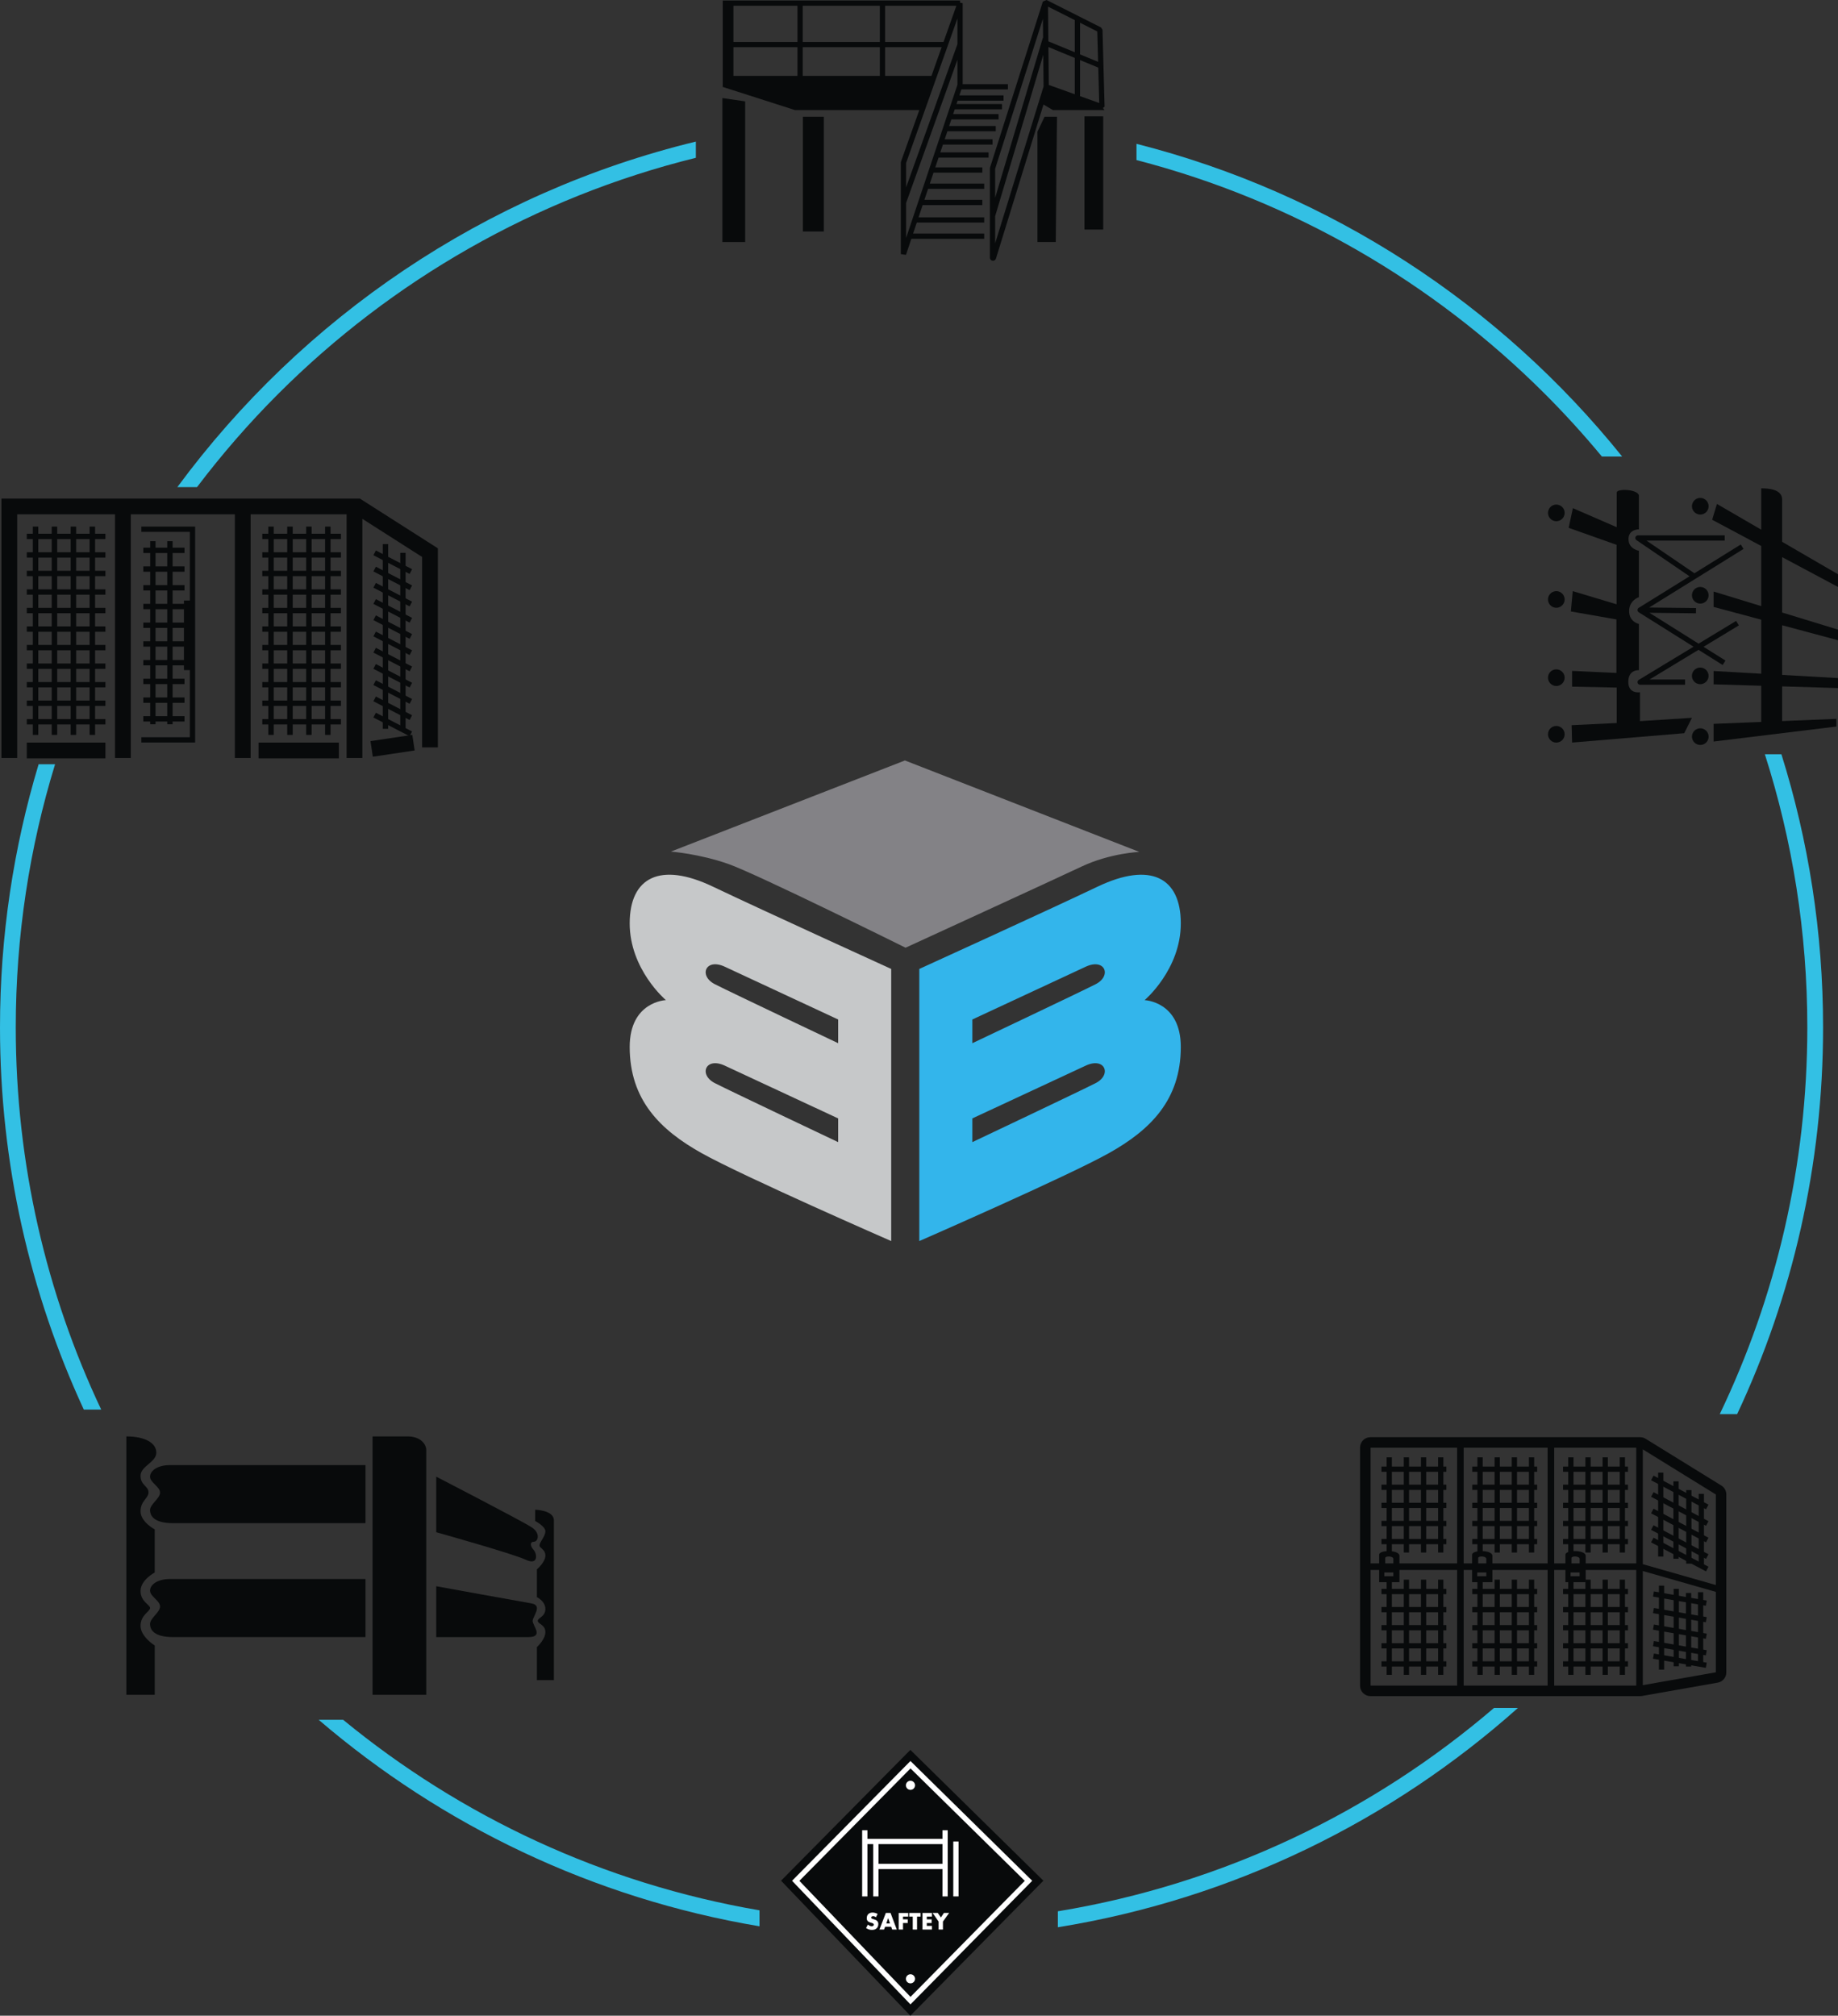 <svg xmlns="http://www.w3.org/2000/svg" id="a" data-name="Layer 1" viewBox="0 0 1772.67 1944"><rect x="0" y="0" width="1772.67" height="1944" fill="#333333" stroke="none"/><g><g><path d="M190.03,469.77c24.01-31.71,50.13-61.74,78.21-89.82,109.36-109.35,247.88-189.45,402.88-227.77v-15.64c-203.6,49.4-379.48,169.68-500.06,333.23h18.97Z" style="fill: #33c0e4; stroke-width: 0px;"></path><path d="M1544.92,440.27h19.56c-117.6-146.18-280.97-253.98-468.39-301.56v15.67c151.4,39.15,286.69,118.32,393.95,225.56,19.22,19.23,37.53,39.36,54.89,60.32Z" style="fill: #33c0e4; stroke-width: 0px;"></path><path d="M1658.62,1363.84h16.77c53.14-113.24,82.89-239.63,82.89-372.99,0-91.79-14.11-180.28-40.2-263.45h-15.96c26.57,83.06,40.96,171.57,40.96,263.45,0,133.6-30.33,260.08-84.46,372.99Z" style="fill: #33c0e4; stroke-width: 0px;"></path><path d="M97.6,1359.43c-52.82-111.79-82.4-236.71-82.4-368.58,0-88.34,13.29-173.57,37.92-253.82h-15.87C13.05,817.39,0,902.59,0,990.85c0,131.63,28.98,256.47,80.83,368.58h16.77Z" style="fill: #33c0e4; stroke-width: 0px;"></path><g><path d="M1020.25,1858.68c168.85-27.26,321.6-102.6,443.75-211.53h-23.07c-117.22,100.44-261.63,170-420.68,196.14v15.4Z" style="fill: #33c0e4; stroke-width: 0px;"></path><path d="M732.52,1842.35c-150.8-25.78-288.25-90.61-401.59-183.76h-23.6c118.55,101.61,264.48,172.18,425.19,199.17v-15.41Z" style="fill: #33c0e4; stroke-width: 0px;"></path></g></g><g><path d="M1103.92,964.56s34.91-29.49,34.91-74.04-29.49-59.59-80.06-35.51c-50.56,24.08-172.15,79.46-172.15,79.46v262.44s143.26-62.6,182.99-84.87c39.73-22.27,69.22-51.16,69.22-102.33,0-43.94-34.91-45.15-34.91-45.15ZM1056.66,1044.61c-15.95,8.13-118.88,56.88-118.88,56.88v-22.87s90.59-42.14,109.25-50.86c18.66-8.73,25.58,8.73,9.63,16.85ZM1056.66,949.21c-15.95,8.13-118.88,56.88-118.88,56.88v-22.87s90.59-42.14,109.25-50.86,25.58,8.73,9.63,16.85Z" style="fill: #33b5eb; stroke-width: 0px;"></path><path d="M607.32,1009.7c0,51.16,29.49,80.06,69.22,102.33,39.73,22.27,182.99,84.87,182.99,84.87v-262.44s-121.59-55.38-172.15-79.46c-50.56-24.08-80.06-9.03-80.06,35.51s34.91,74.04,34.91,74.04c0,0-34.91,1.2-34.91,45.15ZM699.11,1027.76c18.66,8.73,109.25,50.86,109.25,50.86v22.87s-102.93-48.76-118.88-56.88c-15.95-8.13-9.03-25.58,9.63-16.85ZM699.11,932.35c18.66,8.73,109.25,50.86,109.25,50.86v22.87s-102.93-48.76-118.88-56.88c-15.95-8.13-9.03-25.58,9.63-16.85Z" style="fill: #c6c8c9; stroke-width: 0px;"></path><path d="M873.37,913.99s142.36-65.31,169.75-78.25c27.39-12.94,55.68-14.15,55.68-14.15l-226.03-88.18-225.73,87.88s27.69,2.11,55.68,12.04c27.99,9.93,170.65,80.66,170.65,80.66Z" style="fill: #838286; stroke-width: 0px;"></path></g><g><path d="M1065.32,102.92l-2.01-74.24-1.39-2.19L1009.35,0l-3.55,1.49-50.96,160.11-.12.77v86.13c-.02.82.38,1.7.98,2.22.59.53,1.29.76,2,.76.56,0,1.16-.16,1.69-.53.54-.36.97-.96,1.15-1.57l45.85-148.56,9.2,5.37h49.66l-1.59-2.07,1.66-1.2ZM1060.15,99.35l-18.51-6.63v-34.78l17.59,7.25.92,34.16ZM1011.53,81.93l-.36-36.55,25.41,10.47v35.05l-25.05-8.97ZM1059.08,59.65l-17.44-7.19v-30.52l16.65,8.39.79,29.32ZM1036.57,50.38l-25.46-10.5-.33-33.48,25.79,12.99v30.99ZM1005.83,18.08l.18,18.44-.23-.07-46,154.31v-27.99l46.05-144.69ZM959.78,234.67v-26.17l46.4-155.63.3,30.49-46.7,151.31Z" style="fill: #080a0b; stroke-width: 0px;"></path><path d="M1000.58,127.06v106.34h17.66s1.2-121.99,1.2-120.79h-12.04l-6.82,14.45Z" style="fill: #080a0b; stroke-width: 0px;"></path><rect x="1045.93" y="112.22" width="18.06" height="109.15" style="fill: #080a0b; stroke-width: 0px;"></rect><path d="M909.42,139.43h47.83v-5.07h-46.13l2.6-7.78h46.63v-5.07h-44.94l2.14-6.38h45.51v-5.07h-43.81l1.56-4.66h45.56v-5.07h-43.87l1.09-3.26h44.28v-5.07h-42.58l1.93-5.77h44.86v-5.07h-43.62V3.06l-2.53-.44V.53h-228.86v83.01c-.2.09-.38.18-.38.18l.38.12h0s.02,0,.02,0l69.73,22.35h119.8l-17.65,49.71-.15.85v88.28l4.94.8,5.2-15.53h70.25v-5.07h-68.55l3.55-10.58h65v-5.07h-63.31l3.95-11.79h57.55v-5.07h-55.86l3.55-10.58h54.12v-5.07h-52.42l3.55-10.58h47.07v-5.07h-45.37l3.14-9.38h48.25v-5.07h-46.55l2.54-7.57ZM873.9,195.72l49.51-138.15v24.13l-49.51,147.8v-33.78ZM848.57,45.53v27.64h-74.39v-27.64h74.39ZM774.18,40.46V5.6h74.39s0,34.86,0,34.86h-74.39ZM769.11,73.17h-61.75v-27.64h61.75v27.64ZM898.36,73.17h-44.73v-27.64h54.54l-9.81,27.64ZM909.98,40.46h-56.34V5.6h68.72l-12.38,34.86ZM769.11,5.6v34.86h-61.75V5.6h61.75ZM923.41,17.77v24.78l-49.51,138.15v-23.51l49.51-139.43Z" style="fill: #080a0b; stroke-width: 0px;"></path><rect x="774.36" y="112.61" width="20.16" height="110.66" style="fill: #080a0b; stroke-width: 0px;"></rect><polygon points="696.71 233.41 718.68 233.41 718.68 97.77 696.71 94.56 696.71 233.41" style="fill: #080a0b; stroke-width: 0px;"></polygon></g><polygon points="999.06 1806.66 878.01 1687.62 753.3 1813.77 878.01 1944 1006.29 1813.77 999.06 1806.66" style="fill: #080a0b; stroke-width: 0px;"></polygon><g><path d="M836.58,1778.5h5.61v50.44h5.07v-26.36h61.7v26.36h5.07v-63.81h-5.07v8.3h-72.38v-8.3h-5.07v63.81h5.07v-50.44ZM908.96,1797.51h-61.7v-19.01h61.7v19.01Z" style="fill: #fff; stroke-width: 0px;"></path><rect x="919.4" y="1775.96" width="5.07" height="52.97" style="fill: #fff; stroke-width: 0px;"></rect><path d="M878.11,1726.19c2.43,0,4.4-1.97,4.4-4.4s-1.97-4.4-4.4-4.4-4.4,1.97-4.4,4.4,1.97,4.4,4.4,4.4Z" style="fill: #fff; stroke-width: 0px;"></path><path d="M878.11,1903.99c-2.43,0-4.4,1.97-4.4,4.4s1.97,4.4,4.4,4.4,4.4-1.97,4.4-4.4-1.97-4.4-4.4-4.4Z" style="fill: #fff; stroke-width: 0px;"></path><path d="M993.73,1812.08l-115.64-113.73-114.19,115.51,114.19,119.23,117.45-119.24-1.81-1.78ZM770.97,1813.91l107.17-108.41,110.23,108.41-110.23,111.91-107.17-111.91Z" style="fill: #fff; stroke-width: 0px;"></path></g><g><polygon points="347.09 480.83 1.4 480.83 1.4 731 16.6 731 16.6 496.02 110.95 496.02 110.95 731 126.15 731 126.15 496.02 226.52 496.02 226.52 731 241.72 731 241.72 496.02 334.27 496.02 334.27 731 349.47 731 349.47 500.37 407.1 537.13 407.1 720.77 422.3 720.77 422.3 528.8 347.09 480.83" style="fill: #080a0b; stroke-width: 0px;"></polygon><rect x="249.37" y="716.18" width="77.45" height="15.2" style="fill: #080a0b; stroke-width: 0px;"></rect><rect x="25.85" y="716.18" width="75.84" height="15.2" style="fill: #080a0b; stroke-width: 0px;"></rect><rect x="358.2" y="711.67" width="40.78" height="15.2" transform="translate(-102.02 63.76) rotate(-8.49)" style="fill: #080a0b; stroke-width: 0px;"></rect><polygon points="136.31 512.93 183.13 512.93 183.13 579.19 177.41 579.19 177.41 581.72 177.41 646.26 183.13 646.26 183.13 711.02 136.31 711.02 136.31 716.08 188.2 716.08 188.2 646.26 188.2 579.19 188.2 507.86 136.31 507.86 136.31 512.93" style="fill: #080a0b; stroke-width: 0px;"></polygon><polyline points="91.69 708.74 91.69 507.86 86.42 507.86 86.42 708.74" style="fill: #080a0b; stroke-width: 0px;"></polyline><polyline points="73.43 708.74 73.43 507.86 68.16 507.86 68.16 708.74" style="fill: #080a0b; stroke-width: 0px;"></polyline><polyline points="55.17 708.74 55.17 507.86 49.9 507.86 49.9 708.74" style="fill: #080a0b; stroke-width: 0px;"></polyline><polyline points="36.91 708.74 36.91 507.86 31.64 507.86 31.64 708.74" style="fill: #080a0b; stroke-width: 0px;"></polyline><polyline points="101.69 514.74 25.85 514.74 25.85 519.9 101.69 519.9" style="fill: #080a0b; stroke-width: 0px;"></polyline><polyline points="101.69 532.61 25.85 532.61 25.85 537.78 101.69 537.78" style="fill: #080a0b; stroke-width: 0px;"></polyline><polyline points="101.69 550.49 25.85 550.49 25.85 555.65 101.69 555.65" style="fill: #080a0b; stroke-width: 0px;"></polyline><polyline points="101.69 568.37 25.85 568.37 25.85 573.53 101.69 573.53" style="fill: #080a0b; stroke-width: 0px;"></polyline><polyline points="101.69 586.25 25.85 586.25 25.85 591.41 101.69 591.41" style="fill: #080a0b; stroke-width: 0px;"></polyline><polyline points="101.69 604.12 25.85 604.12 25.85 609.29 101.69 609.29" style="fill: #080a0b; stroke-width: 0px;"></polyline><polyline points="101.69 622 25.85 622 25.85 627.16 101.69 627.16" style="fill: #080a0b; stroke-width: 0px;"></polyline><polyline points="101.69 639.88 25.85 639.88 25.85 645.04 101.69 645.04" style="fill: #080a0b; stroke-width: 0px;"></polyline><polyline points="101.69 657.76 25.85 657.76 25.85 662.92 101.69 662.92" style="fill: #080a0b; stroke-width: 0px;"></polyline><polyline points="101.69 675.63 25.85 675.63 25.85 680.8 101.69 680.8" style="fill: #080a0b; stroke-width: 0px;"></polyline><polyline points="101.69 693.51 25.85 693.51 25.85 698.67 101.69 698.67" style="fill: #080a0b; stroke-width: 0px;"></polyline><polyline points="318.82 708.74 318.82 507.86 313.55 507.86 313.55 708.74" style="fill: #080a0b; stroke-width: 0px;"></polyline><polyline points="300.56 708.74 300.56 507.86 295.29 507.86 295.29 708.74" style="fill: #080a0b; stroke-width: 0px;"></polyline><polyline points="282.3 708.74 282.3 507.86 277.03 507.86 277.03 708.74" style="fill: #080a0b; stroke-width: 0px;"></polyline><polyline points="264.04 708.74 264.04 507.86 258.77 507.86 258.77 708.74" style="fill: #080a0b; stroke-width: 0px;"></polyline><polyline points="328.82 514.74 252.98 514.74 252.98 519.9 328.82 519.9" style="fill: #080a0b; stroke-width: 0px;"></polyline><polyline points="328.82 532.61 252.98 532.61 252.98 537.78 328.82 537.78" style="fill: #080a0b; stroke-width: 0px;"></polyline><polyline points="328.82 550.49 252.98 550.49 252.98 555.65 328.82 555.65" style="fill: #080a0b; stroke-width: 0px;"></polyline><polyline points="328.82 568.37 252.98 568.37 252.98 573.53 328.82 573.53" style="fill: #080a0b; stroke-width: 0px;"></polyline><polyline points="328.82 586.25 252.98 586.25 252.98 591.41 328.82 591.41" style="fill: #080a0b; stroke-width: 0px;"></polyline><polyline points="328.82 604.12 252.98 604.12 252.98 609.29 328.82 609.29" style="fill: #080a0b; stroke-width: 0px;"></polyline><polyline points="328.82 622 252.98 622 252.98 627.16 328.82 627.16" style="fill: #080a0b; stroke-width: 0px;"></polyline><polyline points="328.82 639.88 252.98 639.88 252.98 645.04 328.82 645.04" style="fill: #080a0b; stroke-width: 0px;"></polyline><polyline points="328.82 657.76 252.98 657.76 252.98 662.92 328.82 662.92" style="fill: #080a0b; stroke-width: 0px;"></polyline><polyline points="328.82 675.63 252.98 675.63 252.98 680.8 328.82 680.8" style="fill: #080a0b; stroke-width: 0px;"></polyline><polyline points="328.82 693.51 252.98 693.51 252.98 698.67 328.82 698.67" style="fill: #080a0b; stroke-width: 0px;"></polyline><polyline points="161.31 521.93 161.31 698.5 166.47 698.5 166.47 521.93" style="fill: #080a0b; stroke-width: 0px;"></polyline><polyline points="144.86 521.93 144.86 698.5 150.02 698.5 150.02 521.93" style="fill: #080a0b; stroke-width: 0px;"></polyline><polyline points="138.21 695.86 177.94 695.86 177.94 690.7 138.21 690.7" style="fill: #080a0b; stroke-width: 0px;"></polyline><polyline points="138.21 677.81 177.94 677.81 177.94 672.64 138.21 672.64" style="fill: #080a0b; stroke-width: 0px;"></polyline><polyline points="138.21 659.75 177.94 659.75 177.94 654.59 138.21 654.59" style="fill: #080a0b; stroke-width: 0px;"></polyline><polyline points="138.21 641.69 177.94 641.69 177.94 636.53 138.21 636.53" style="fill: #080a0b; stroke-width: 0px;"></polyline><polyline points="138.21 623.63 177.94 623.63 177.94 618.47 138.21 618.47" style="fill: #080a0b; stroke-width: 0px;"></polyline><polyline points="138.21 605.57 177.94 605.57 177.94 600.41 138.21 600.41" style="fill: #080a0b; stroke-width: 0px;"></polyline><polyline points="138.21 587.52 177.94 587.52 177.94 582.35 138.21 582.35" style="fill: #080a0b; stroke-width: 0px;"></polyline><polyline points="138.21 569.46 177.94 569.46 177.94 564.3 138.21 564.3" style="fill: #080a0b; stroke-width: 0px;"></polyline><polyline points="138.21 551.4 177.94 551.4 177.94 546.24 138.21 546.24" style="fill: #080a0b; stroke-width: 0px;"></polyline><polyline points="138.21 533.34 177.94 533.34 177.94 528.18 138.21 528.18" style="fill: #080a0b; stroke-width: 0px;"></polyline><polyline points="369.18 524.74 369.18 702.91 374.34 702.91 374.34 524.74" style="fill: #080a0b; stroke-width: 0px;"></polyline><polyline points="391.2 702.91 391.2 533.17 386.04 533.17 386.04 702.91" style="fill: #080a0b; stroke-width: 0px;"></polyline><polyline points="360.14 535.46 395.06 553.52 397.43 548.93 362.51 530.88" style="fill: #080a0b; stroke-width: 0px;"></polyline><polyline points="360.14 551.11 395.06 569.17 397.43 564.59 362.51 546.53" style="fill: #080a0b; stroke-width: 0px;"></polyline><polyline points="360.14 566.76 395.06 584.82 397.43 580.24 362.51 562.18" style="fill: #080a0b; stroke-width: 0px;"></polyline><polyline points="360.14 582.41 395.06 600.47 397.43 595.89 362.51 577.83" style="fill: #080a0b; stroke-width: 0px;"></polyline><polyline points="360.14 598.06 395.06 616.12 397.43 611.54 362.51 593.48" style="fill: #080a0b; stroke-width: 0px;"></polyline><polyline points="360.14 613.71 395.06 631.77 397.43 627.19 362.51 609.13" style="fill: #080a0b; stroke-width: 0px;"></polyline><polyline points="360.14 629.36 395.06 647.42 397.43 642.84 362.51 624.78" style="fill: #080a0b; stroke-width: 0px;"></polyline><polyline points="360.14 645.01 395.06 663.07 397.43 658.49 362.51 640.43" style="fill: #080a0b; stroke-width: 0px;"></polyline><polyline points="360.14 660.66 395.06 678.72 397.43 674.14 362.51 656.08" style="fill: #080a0b; stroke-width: 0px;"></polyline><polyline points="360.14 676.31 395.06 694.37 397.43 689.79 362.51 671.73" style="fill: #080a0b; stroke-width: 0px;"></polyline><polyline points="360.14 691.96 395.06 710.02 397.43 705.44 362.51 687.38" style="fill: #080a0b; stroke-width: 0px;"></polyline></g><g><path d="M393.03,1385.31h-33.71v249.2h51.77v-236.26c0-4.82-4.82-12.94-18.06-12.94Z" style="fill: #080a0b; stroke-width: 0px;"></path><path d="M512.51,1546.33c-10.83-1.81-91.79-16.55-91.79-16.55v49.06h88.79c15.65,0,3.61-11.44,4.21-15.95.6-4.51,9.63-14.75-1.2-16.55Z" style="fill: #080a0b; stroke-width: 0px;"></path><path d="M514.62,1494.71c-3.46-3.76-3.61-7.83.3-7.83s6.62-7.98-1.81-13.69c-8.43-5.72-92.4-49.06-92.4-49.06v53.57s73.74,20.62,86.23,26.49c12.49,5.87,11.14-5.72,7.67-9.48Z" style="fill: #080a0b; stroke-width: 0px;"></path><path d="M516.13,1456.04v10.83s9.87,5.12,9.87,9.93-5.66,10.53-5.66,13.54,5.66,3.61,5.66,9.93-8.18,13.24-8.18,13.24v26.79s8.18,3.91,8.18,11.44-7.35,8.43-7.35,11.44,7.35,3.61,7.35,10.83-8.18,14.45-8.18,14.45v31.9h16.37v-154.1c0-9.93-18.06-10.23-18.06-10.23Z" style="fill: #080a0b; stroke-width: 0px;"></path><path d="M144.73,1424.13c0,5.72,9.63,9.63,9.63,15.35s-9.63,11.14-9.63,16.85,3.91,12.64,22.27,12.64h185.5v-55.98h-188.81c-11.74,0-18.96,5.42-18.96,11.14Z" style="fill: #080a0b; stroke-width: 0px;"></path><path d="M144.73,1533.99c0,5.72,9.63,9.63,9.63,15.35s-9.63,11.14-9.63,16.85,3.91,12.64,22.27,12.64h185.5v-55.98h-188.81c-11.74,0-18.96,5.42-18.96,11.14Z" style="fill: #080a0b; stroke-width: 0px;"></path><path d="M135.55,1568c0-10.53,9.18-13.84,9.18-17.16s-9.18-6.02-9.18-16.55,13.69-17.76,13.69-17.76v-41.53s-13.69-7.22-13.69-17.46,7.67-12.34,7.67-18.36-7.67-6.62-7.67-15.95,15.2-12.94,15.2-22.27-10.83-15.65-28.89-15.65v249.2h27.39v-47.55s-13.69-8.43-13.69-18.96Z" style="fill: #080a0b; stroke-width: 0px;"></path></g><path d="M1660.23,1432.73l-73.13-45.18c-1.58-.97-3.39-1.49-5.25-1.49h-260.15c-5.51,0-9.98,4.47-9.98,9.98v229.74c0,5.51,4.47,9.98,9.98,9.98h260.53l1.07-.09.22-.02,73.18-12.89c4.77-.84,8.25-4.98,8.25-9.83v-171.71c0-3.46-1.79-6.67-4.74-8.49ZM1654.84,1441.3v87.34l-70.42-20.12v-110.73l70.42,43.51ZM1654.84,1612.8l-70.42,12.41v-110.1l70.42,20.12v77.57ZM1321.87,1514.08h83.46v111.55h-83.46v-111.55ZM1578.08,1507.75h-79.14v-111.55h79.14v111.55ZM1492.61,1507.75h-80.95v-111.55h80.95v111.55ZM1405.33,1507.75h-83.46v-111.55h83.46v111.55ZM1411.66,1514.08h80.95v111.55h-80.95v-111.55ZM1498.94,1514.08h79.14v111.55h-79.14v-111.55Z" style="fill: #080a0b; stroke-width: 0px;"></path><g><polyline points="1392.07 1615.25 1392.07 1523.45 1387 1523.45 1387 1615.25" style="fill: #080a0b; stroke-width: 0px;"></polyline><polyline points="1375.51 1615.25 1375.51 1523.45 1370.45 1523.45 1370.45 1615.25" style="fill: #080a0b; stroke-width: 0px;"></polyline><polyline points="1358.96 1615.25 1358.96 1523.45 1353.89 1523.45 1353.89 1615.25" style="fill: #080a0b; stroke-width: 0px;"></polyline><polyline points="1342.41 1615.25 1342.41 1523.45 1337.34 1523.45 1337.34 1615.25" style="fill: #080a0b; stroke-width: 0px;"></polyline><polyline points="1394.95 1532.36 1332.35 1532.36 1332.35 1537.42 1394.95 1537.42" style="fill: #080a0b; stroke-width: 0px;"></polyline><polyline points="1394.95 1549.81 1332.35 1549.81 1332.35 1554.88 1394.95 1554.88" style="fill: #080a0b; stroke-width: 0px;"></polyline><polyline points="1394.95 1567.27 1332.35 1567.27 1332.35 1572.33 1394.95 1572.33" style="fill: #080a0b; stroke-width: 0px;"></polyline><polyline points="1394.95 1584.72 1332.35 1584.72 1332.35 1589.79 1394.95 1589.79" style="fill: #080a0b; stroke-width: 0px;"></polyline><polyline points="1394.95 1602.18 1332.35 1602.18 1332.35 1607.25 1394.95 1607.25" style="fill: #080a0b; stroke-width: 0px;"></polyline><polyline points="1479.65 1615.25 1479.65 1523.45 1474.58 1523.45 1474.58 1615.25" style="fill: #080a0b; stroke-width: 0px;"></polyline><polyline points="1463.1 1615.25 1463.1 1523.45 1458.03 1523.45 1458.03 1615.25" style="fill: #080a0b; stroke-width: 0px;"></polyline><polyline points="1446.54 1615.25 1446.54 1523.45 1441.48 1523.45 1441.48 1615.25" style="fill: #080a0b; stroke-width: 0px;"></polyline><polyline points="1429.99 1615.25 1429.99 1523.45 1424.92 1523.45 1424.92 1615.25" style="fill: #080a0b; stroke-width: 0px;"></polyline><polyline points="1482.53 1532.36 1419.93 1532.36 1419.93 1537.42 1482.53 1537.42" style="fill: #080a0b; stroke-width: 0px;"></polyline><polyline points="1482.53 1549.81 1419.93 1549.81 1419.93 1554.88 1482.53 1554.88" style="fill: #080a0b; stroke-width: 0px;"></polyline><polyline points="1482.53 1567.27 1419.93 1567.27 1419.93 1572.33 1482.53 1572.33" style="fill: #080a0b; stroke-width: 0px;"></polyline><polyline points="1482.53 1584.72 1419.93 1584.72 1419.93 1589.79 1482.53 1589.79" style="fill: #080a0b; stroke-width: 0px;"></polyline><polyline points="1482.53 1602.18 1419.93 1602.18 1419.93 1607.25 1482.53 1607.25" style="fill: #080a0b; stroke-width: 0px;"></polyline><polyline points="1567.23 1615.25 1567.23 1523.45 1562.16 1523.45 1562.16 1615.25" style="fill: #080a0b; stroke-width: 0px;"></polyline><polyline points="1550.68 1615.25 1550.68 1523.45 1545.61 1523.45 1545.61 1615.25" style="fill: #080a0b; stroke-width: 0px;"></polyline><polyline points="1534.12 1615.25 1534.12 1523.45 1529.06 1523.45 1529.06 1615.25" style="fill: #080a0b; stroke-width: 0px;"></polyline><polyline points="1517.57 1615.25 1517.57 1523.45 1512.5 1523.45 1512.5 1615.25" style="fill: #080a0b; stroke-width: 0px;"></polyline><polyline points="1570.11 1532.36 1507.51 1532.36 1507.51 1537.42 1570.11 1537.42" style="fill: #080a0b; stroke-width: 0px;"></polyline><polyline points="1570.11 1549.81 1507.51 1549.81 1507.51 1554.88 1570.11 1554.88" style="fill: #080a0b; stroke-width: 0px;"></polyline><polyline points="1570.11 1567.27 1507.51 1567.27 1507.51 1572.33 1570.11 1572.33" style="fill: #080a0b; stroke-width: 0px;"></polyline><polyline points="1570.11 1584.72 1507.51 1584.72 1507.51 1589.79 1570.11 1589.79" style="fill: #080a0b; stroke-width: 0px;"></polyline><polyline points="1570.11 1602.18 1507.51 1602.18 1507.51 1607.25 1570.11 1607.25" style="fill: #080a0b; stroke-width: 0px;"></polyline><polyline points="1392.07 1497.27 1392.07 1405.47 1387 1405.47 1387 1497.27" style="fill: #080a0b; stroke-width: 0px;"></polyline><polyline points="1375.51 1497.27 1375.51 1405.47 1370.45 1405.47 1370.45 1497.27" style="fill: #080a0b; stroke-width: 0px;"></polyline><polyline points="1358.96 1497.27 1358.96 1405.47 1353.89 1405.47 1353.89 1497.27" style="fill: #080a0b; stroke-width: 0px;"></polyline><polyline points="1342.41 1497.27 1342.41 1405.47 1337.34 1405.47 1337.34 1497.27" style="fill: #080a0b; stroke-width: 0px;"></polyline><polyline points="1394.95 1414.38 1332.35 1414.38 1332.35 1419.44 1394.95 1419.44" style="fill: #080a0b; stroke-width: 0px;"></polyline><polyline points="1394.95 1431.83 1332.35 1431.83 1332.35 1436.9 1394.95 1436.9" style="fill: #080a0b; stroke-width: 0px;"></polyline><polyline points="1394.95 1449.29 1332.35 1449.29 1332.35 1454.36 1394.95 1454.36" style="fill: #080a0b; stroke-width: 0px;"></polyline><polyline points="1394.95 1466.74 1332.35 1466.74 1332.35 1471.81 1394.95 1471.81" style="fill: #080a0b; stroke-width: 0px;"></polyline><polyline points="1394.95 1484.2 1332.35 1484.2 1332.35 1489.27 1394.95 1489.27" style="fill: #080a0b; stroke-width: 0px;"></polyline><polyline points="1479.65 1497.27 1479.65 1405.47 1474.58 1405.47 1474.58 1497.27" style="fill: #080a0b; stroke-width: 0px;"></polyline><polyline points="1463.1 1497.27 1463.1 1405.47 1458.03 1405.47 1458.03 1497.27" style="fill: #080a0b; stroke-width: 0px;"></polyline><polyline points="1446.54 1497.27 1446.54 1405.47 1441.48 1405.47 1441.48 1497.27" style="fill: #080a0b; stroke-width: 0px;"></polyline><polyline points="1429.99 1497.27 1429.99 1405.47 1424.92 1405.47 1424.92 1497.27" style="fill: #080a0b; stroke-width: 0px;"></polyline><polyline points="1482.53 1414.38 1419.93 1414.38 1419.93 1419.44 1482.53 1419.44" style="fill: #080a0b; stroke-width: 0px;"></polyline><polyline points="1482.53 1431.83 1419.93 1431.83 1419.93 1436.9 1482.53 1436.9" style="fill: #080a0b; stroke-width: 0px;"></polyline><polyline points="1482.53 1449.29 1419.93 1449.29 1419.93 1454.36 1482.53 1454.36" style="fill: #080a0b; stroke-width: 0px;"></polyline><polyline points="1482.53 1466.74 1419.93 1466.74 1419.93 1471.81 1482.53 1471.81" style="fill: #080a0b; stroke-width: 0px;"></polyline><polyline points="1482.53 1484.2 1419.93 1484.2 1419.93 1489.27 1482.53 1489.27" style="fill: #080a0b; stroke-width: 0px;"></polyline><polyline points="1567.23 1497.27 1567.23 1405.47 1562.16 1405.47 1562.16 1497.27" style="fill: #080a0b; stroke-width: 0px;"></polyline><polyline points="1550.68 1497.27 1550.68 1405.47 1545.61 1405.47 1545.61 1497.27" style="fill: #080a0b; stroke-width: 0px;"></polyline><polyline points="1534.12 1497.27 1534.12 1405.47 1529.06 1405.47 1529.06 1497.27" style="fill: #080a0b; stroke-width: 0px;"></polyline><polyline points="1517.57 1497.27 1517.57 1405.47 1512.5 1405.47 1512.5 1497.27" style="fill: #080a0b; stroke-width: 0px;"></polyline><polyline points="1570.11 1414.38 1507.51 1414.38 1507.51 1419.44 1570.11 1419.44" style="fill: #080a0b; stroke-width: 0px;"></polyline><polyline points="1570.11 1431.83 1507.51 1431.83 1507.51 1436.9 1570.11 1436.9" style="fill: #080a0b; stroke-width: 0px;"></polyline><polyline points="1570.11 1449.29 1507.51 1449.29 1507.51 1454.36 1570.11 1454.36" style="fill: #080a0b; stroke-width: 0px;"></polyline><polyline points="1570.11 1466.74 1507.51 1466.74 1507.51 1471.81 1570.11 1471.81" style="fill: #080a0b; stroke-width: 0px;"></polyline><polyline points="1570.11 1484.2 1507.51 1484.2 1507.51 1489.27 1570.11 1489.27" style="fill: #080a0b; stroke-width: 0px;"></polyline><polyline points="1604.25 1501.18 1604.25 1420.22 1599.18 1420.22 1599.18 1501.18" style="fill: #080a0b; stroke-width: 0px;"></polyline><polyline points="1613.93 1428.65 1613.93 1503.29 1619 1503.29 1619 1428.65" style="fill: #080a0b; stroke-width: 0px;"></polyline><polyline points="1626.27 1437.07 1626.27 1508 1631.34 1508 1631.34 1437.07" style="fill: #080a0b; stroke-width: 0px;"></polyline><polyline points="1643.37 1511.41 1643.37 1440.69 1638.31 1440.69 1638.31 1511.41" style="fill: #080a0b; stroke-width: 0px;"></polyline><polyline points="1647.74 1451.09 1594.77 1423.1 1592.41 1427.58 1645.38 1455.57" style="fill: #080a0b; stroke-width: 0px;"></polyline><polyline points="1647.74 1467.04 1594.77 1439.05 1592.41 1443.53 1645.38 1471.52" style="fill: #080a0b; stroke-width: 0px;"></polyline><polyline points="1647.74 1482.99 1594.77 1455 1592.41 1459.48 1645.38 1487.47" style="fill: #080a0b; stroke-width: 0px;"></polyline><polyline points="1647.74 1498.94 1594.77 1470.95 1592.41 1475.43 1645.38 1503.42" style="fill: #080a0b; stroke-width: 0px;"></polyline><polyline points="1647.74 1510.98 1594.77 1482.99 1592.41 1487.47 1645.38 1515.46" style="fill: #080a0b; stroke-width: 0px;"></polyline><polyline points="1605.02 1610.21 1605.02 1529.25 1599.95 1529.25 1599.95 1610.21" style="fill: #080a0b; stroke-width: 0px;"></polyline><polyline points="1614.14 1532.34 1614.14 1606.98 1619.21 1606.98 1619.21 1532.34" style="fill: #080a0b; stroke-width: 0px;"></polyline><polyline points="1626.02 1536.3 1626.02 1607.23 1631.09 1607.23 1631.09 1536.3" style="fill: #080a0b; stroke-width: 0px;"></polyline><polyline points="1642.67 1606.28 1642.67 1535.55 1637.61 1535.55 1637.61 1606.28" style="fill: #080a0b; stroke-width: 0px;"></polyline><polyline points="1646.07 1543.63 1595.1 1534.81 1594.23 1539.8 1645.21 1548.62" style="fill: #080a0b; stroke-width: 0px;"></polyline><polyline points="1646.07 1559.58 1595.1 1550.76 1594.23 1555.75 1645.21 1564.57" style="fill: #080a0b; stroke-width: 0px;"></polyline><polyline points="1646.07 1575.53 1595.1 1566.71 1594.23 1571.7 1645.21 1580.52" style="fill: #080a0b; stroke-width: 0px;"></polyline><polyline points="1646.07 1591.48 1595.1 1582.66 1594.23 1587.66 1645.21 1596.47" style="fill: #080a0b; stroke-width: 0px;"></polyline><polyline points="1646.07 1603.52 1595.1 1594.7 1594.23 1599.69 1645.21 1608.51" style="fill: #080a0b; stroke-width: 0px;"></polyline></g><path d="M1419.78,1499.37v26.49h19.56v-25.43c0-5.87-19.56-5.87-19.56-1.05ZM1433.48,1520.14h-8.73v-3.61h8.73v3.61ZM1425.65,1511.11v-8.58c0-2.11,7.83-1.96,7.83.9v7.67h-7.83Z" style="fill: #080a0b; stroke-width: 0px;"></path><path d="M1330.14,1499.37v26.49h19.56v-25.43c0-5.87-19.56-5.87-19.56-1.05ZM1343.84,1520.14h-8.73v-3.61h8.73v3.61ZM1336.01,1511.11v-8.58c0-2.11,7.83-1.96,7.83.9v7.67h-7.83Z" style="fill: #080a0b; stroke-width: 0px;"></path><path d="M1509.77,1499.37v26.49h19.56v-25.43c0-5.87-19.56-5.87-19.56-1.05ZM1523.46,1520.14h-8.73v-3.61h8.73v3.61ZM1515.64,1511.11v-8.58c0-2.11,7.83-1.96,7.83.9v7.67h-7.83Z" style="fill: #080a0b; stroke-width: 0px;"></path><g><circle cx="1639.84" cy="488.22" r="8.03" transform="translate(-36.78 829.35) rotate(-28.08)" style="fill: #080a0b; stroke-width: 0px;"></circle><path d="M1631.81,574.1c0,4.43,3.59,8.03,8.03,8.03s8.03-3.59,8.03-8.03-3.59-8.03-8.03-8.03-8.03,3.59-8.03,8.03Z" style="fill: #080a0b; stroke-width: 0px;"></path><circle cx="1639.84" cy="651.95" r="8.03" transform="translate(-103.58 925.1) rotate(-30.59)" style="fill: #080a0b; stroke-width: 0px;"></circle><circle cx="1639.84" cy="710.54" r="8.03" transform="translate(-119.13 394.34) rotate(-13.24)" style="fill: #080a0b; stroke-width: 0px;"></circle><path d="M1500.99,700.11c-4.43,0-8.03,3.59-8.03,8.03s3.59,8.03,8.03,8.03,8.03-3.59,8.03-8.03-3.59-8.03-8.03-8.03Z" style="fill: #080a0b; stroke-width: 0px;"></path><circle cx="1500.99" cy="653.56" r="8.03" transform="translate(-22.5 1252.78) rotate(-45)" style="fill: #080a0b; stroke-width: 0px;"></circle><circle cx="1500.99" cy="578.11" r="8.03" transform="translate(103.63 1374.71) rotate(-50.75)" style="fill: #080a0b; stroke-width: 0px;"></circle><circle cx="1500.99" cy="494.65" r="8.03" transform="translate(469.6 1692.09) rotate(-67.5)" style="fill: #080a0b; stroke-width: 0px;"></circle><path d="M1581.65,695.49v-27.89s-11.24,2.01-11.24-10.03,10.23-11.24,10.23-11.24v-44.54s-9.43-2.01-9.43-12.44,9.43-13.44,9.43-13.44v-44.74s-10.03-1.61-10.03-11.24,10.03-9.43,10.03-9.43v-32.3c0-6.32-21.37-7.37-21.37-3.16v33.41l-42.29-18.36-4.06,18.96,46.2,16.4v57.33l-42.29-12.69-1.81,19.61,43.94,7.67v51.62l-42.74-1.96v15.2l43.04.9v34.16l-43.49,2.11.45,16.75,108.15-9.03,7.42-14.85-50.16,3.21Z" style="fill: #080a0b; stroke-width: 0px;"></path><path d="M1772.67,566.07v-12.24l-53.87-31.29v-40.74c0-10.23-13.84-10.83-20.16-10.83v39.87l-42.74-24.82-4.61,15.25,47.35,25.28v58l-45.95-14.06v14.85l45.95,12.29v52.12l-45.95-2.61v12.84l45.95,1.38v34.87l-45.95,1.87v17.05l118.38-14.45v-7.42l-52.27,2.13v-33.44l53.87,1.62v-9.63l-53.87-3.06v-47.87l53.87,14.41v-10.23l-53.87-16.49v-53.41l53.87,28.76Z" style="fill: #080a0b; stroke-width: 0px;"></path><path d="M1663.41,521.36v-5.07h-83.67c-1.11,0-2.09.73-2.42,1.79-.33,1.06.08,2.22.99,2.84l51.17,34.87-48.98,30.4c-.74.46-1.19,1.27-1.2,2.15,0,.87.45,1.69,1.19,2.15l52.86,33.21-52.83,32c-.97.59-1.43,1.75-1.13,2.85.31,1.1,1.3,1.85,2.44,1.85h43.34v-5.07h-34.27l47.24-28.62,23.3,14.64,2.7-4.29-21.14-13.28,34.05-20.63-2.62-4.33-36.23,21.94-47.41-29.79,44.89.5.06-5.07-45.18-.5,91.03-56.51-2.67-4.3-44.73,27.77-46.24-31.51h75.45Z" style="fill: #080a0b; stroke-width: 0px;"></path></g></g><g><path d="M837.07,1856.08c.89.84,2.23,1.63,3.67,1.63.84,0,1.34-.26,1.61-.55.24-.24.41-.6.41-1.01,0-.31-.12-.67-.46-.96-.41-.36-1.03-.53-2.06-.84l-1.08-.34c-.67-.22-1.66-.58-2.3-1.3-.82-.89-.91-2.02-.91-2.83,0-1.97.77-3.17,1.46-3.86.82-.82,2.16-1.51,4.1-1.51,1.58,0,3.43.5,4.94,1.3l-1.66,3.24c-1.25-.98-2.18-1.08-2.74-1.08-.41,0-.96.1-1.37.48-.24.24-.41.5-.41.86,0,.29.05.5.22.72.12.14.41.43,1.39.72l1.27.38c1.01.31,2.06.67,2.9,1.58.82.86,1.03,1.75,1.03,2.86,0,1.46-.36,2.88-1.51,4.03-1.37,1.37-3.02,1.63-4.73,1.63-1.01,0-1.97-.1-3.14-.53-.26-.1-1.27-.48-2.42-1.27l1.78-3.36Z" style="fill: #fff; stroke-width: 0px;"></path><path d="M859.49,1858.19h-5.81l-1.08,2.69h-4.39l6.14-16.01h4.54l6.02,16.01h-4.44l-.98-2.69ZM858.38,1855.02l-1.8-5.18-1.75,5.18h3.55Z" style="fill: #fff; stroke-width: 0px;"></path><path d="M875.93,1848.4h-5.02v2.67h4.56v3.53h-4.56v6.29h-4.15v-16.01h9.17v3.53Z" style="fill: #fff; stroke-width: 0px;"></path><path d="M884.45,1848.4v12.48h-4.15v-12.48h-3.41v-3.53h10.97v3.53h-3.41Z" style="fill: #fff; stroke-width: 0px;"></path><path d="M898.8,1848.4h-4.95v2.67h4.68v3.53h-4.68v2.76h4.95v3.53h-9.1v-16.01h9.1v3.53Z" style="fill: #fff; stroke-width: 0px;"></path><path d="M905.25,1853.2l-5.78-8.33h4.97l3.02,4.37,2.9-4.37h5.04l-5.98,8.33v7.68h-4.18v-7.68Z" style="fill: #fff; stroke-width: 0px;"></path></g></svg>